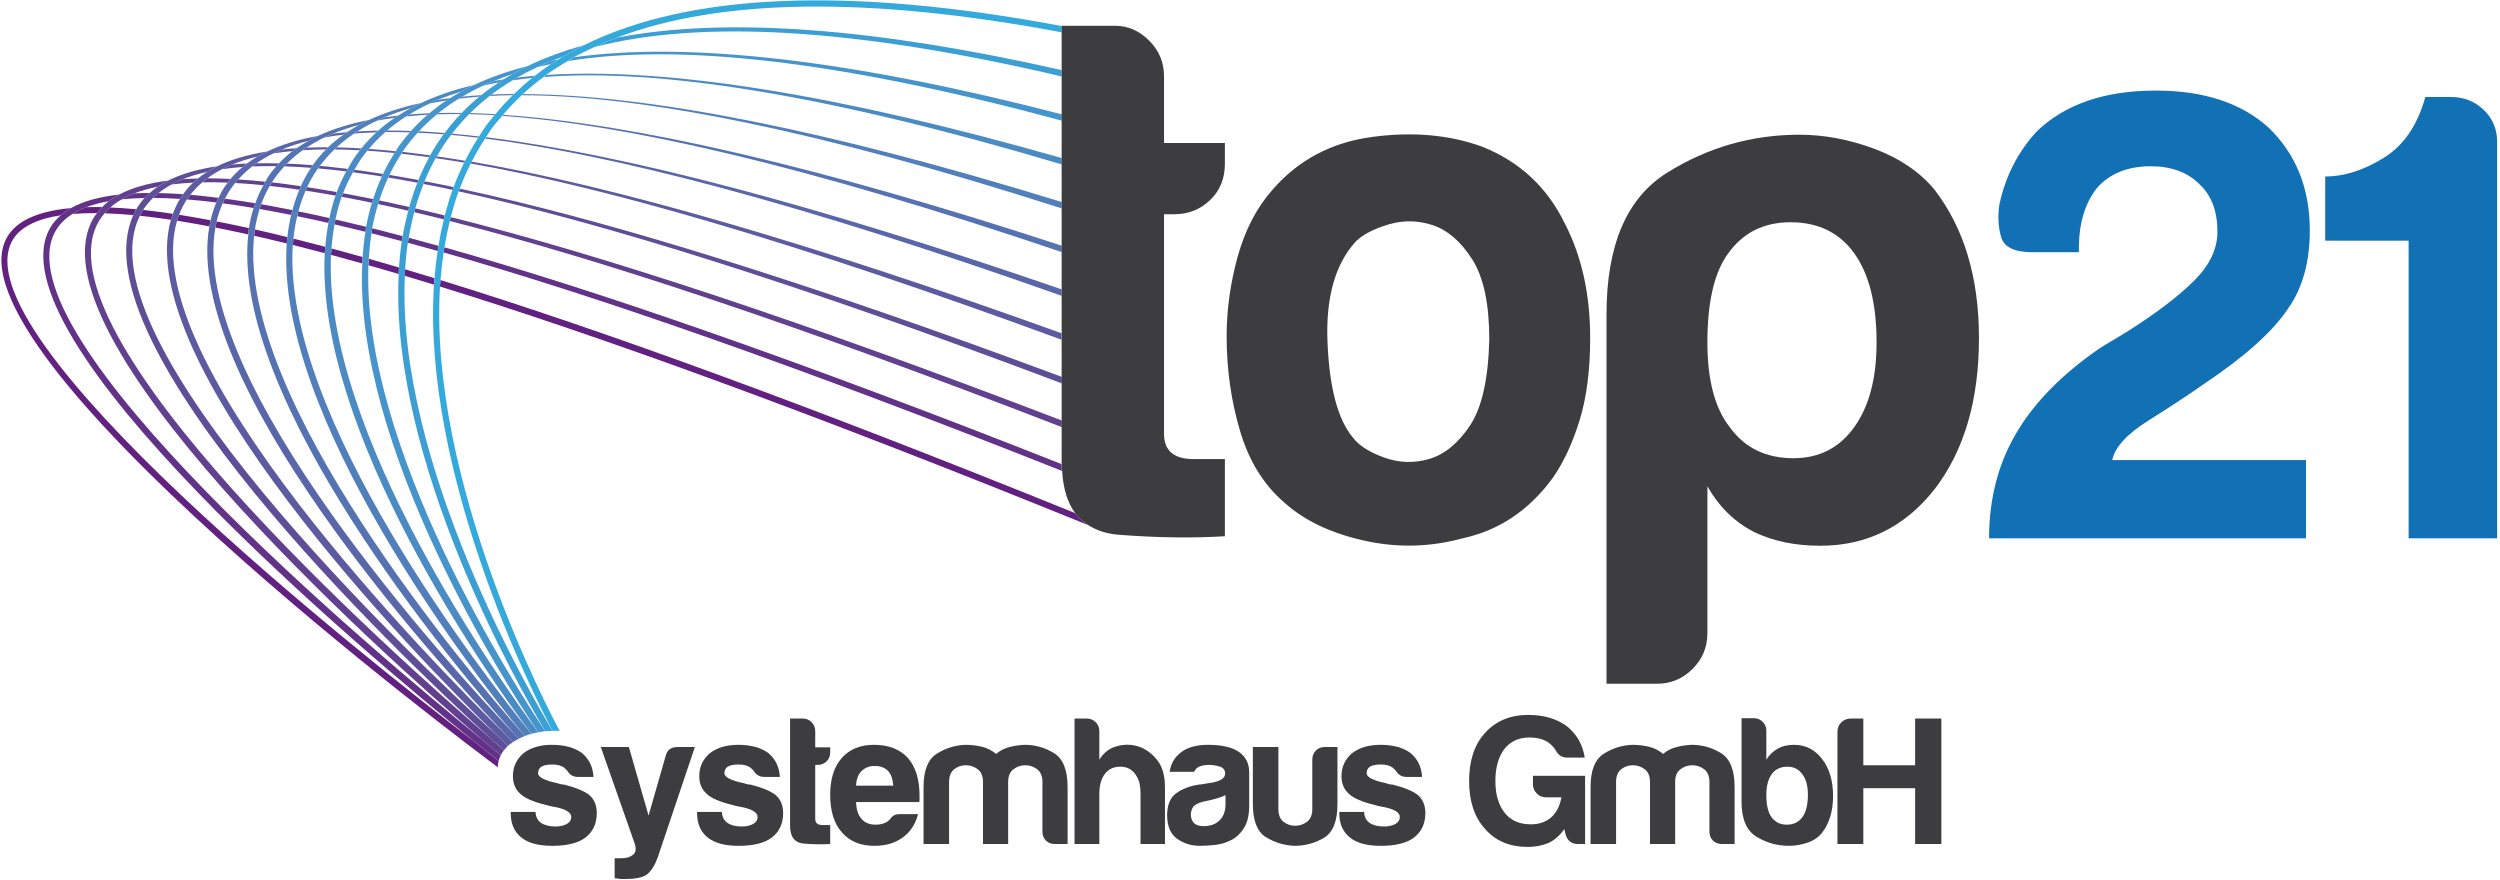 <?xml version="1.0" encoding="UTF-8" standalone="no"?>
<!DOCTYPE svg PUBLIC "-//W3C//DTD SVG 1.1//EN" "http://www.w3.org/Graphics/SVG/1.1/DTD/svg11.dtd">
<svg xmlns="http://www.w3.org/2000/svg" xmlns:xlink="http://www.w3.org/1999/xlink" xmlns:serif="http://www.serif.com/" width="426" height="150" viewBox="0 0 854 301" version="1.1" xml:space="preserve" style="fill-rule:evenodd;clip-rule:evenodd;stroke-linejoin:round;stroke-miterlimit:2;">
    <g id="Ebene-1" serif:id="Ebene 1" transform="matrix(4.167,0,0,4.167,-823.26,-1604.64)">
        <g transform="matrix(1,0,0,1,308.715,421.021)">
            <path d="M0,-16.117C-1.705,-14.248 -2.479,-11.469 -2.314,-7.776C-2.152,-4.081 -1.463,-1.506 -0.244,-0.045C0.242,0.608 1.096,1.154 2.313,1.6C3.531,2.047 4.768,2.087 6.027,1.723C7.285,1.356 8.4,0.444 9.375,-1.017C10.35,-2.48 10.877,-4.834 10.959,-8.08C10.959,-11.002 10.49,-13.195 9.559,-14.656C8.625,-16.117 7.549,-17.049 6.332,-17.457C5.113,-17.861 3.896,-17.883 2.678,-17.517C1.461,-17.152 0.566,-16.683 0,-16.117M-5.846,5.314C-7.551,3.851 -8.768,1.886 -9.498,-0.592C-10.229,-3.066 -10.594,-5.644 -10.594,-8.324C-10.594,-10.515 -10.291,-12.708 -9.682,-14.9C-9.072,-17.092 -8.119,-18.918 -6.82,-20.379C-4.709,-22.814 -1.99,-24.254 1.34,-24.701C4.666,-25.146 7.67,-24.884 10.35,-23.91C13.434,-22.693 15.707,-20.58 17.168,-17.579C18.547,-14.9 19.238,-11.773 19.238,-8.202C19.238,-5.603 18.953,-3.371 18.387,-1.506C17.816,0.363 17.086,1.947 16.193,3.244C14.246,5.921 11.77,7.587 8.768,8.236C6.088,8.966 3.389,9.029 0.67,8.419C-2.051,7.81 -4.223,6.775 -5.846,5.314" style="fill:rgb(61,60,63);fill-rule:nonzero;"/>
        </g>
        <g transform="matrix(1,0,0,1,351.454,424.144)">
            <path d="M0,-10.961C0,-14.125 -0.607,-16.561 -1.826,-18.267C-3.043,-19.971 -4.789,-20.824 -7.062,-20.824C-9.253,-20.824 -10.96,-19.971 -12.177,-18.267C-13.313,-16.724 -13.882,-14.288 -13.882,-10.961C-13.882,-7.875 -13.272,-5.561 -12.054,-4.02C-10.837,-2.315 -9.093,-1.462 -6.819,-1.462C-4.707,-1.462 -3.043,-2.315 -1.826,-4.02C-0.607,-5.725 0,-8.038 0,-10.961M-13.882,12.905C-13.882,14.042 -14.288,15.015 -15.099,15.829C-15.911,16.638 -16.886,17.046 -18.021,17.046L-22.161,17.046L-22.161,-13.274C-22.161,-18.955 -20.499,-22.832 -17.169,-24.902C-13.841,-26.973 -10.228,-28.007 -6.331,-28.007C-4.303,-28.007 -2.252,-27.621 -0.182,-26.852C1.889,-26.078 3.531,-24.963 4.75,-23.502C7.186,-20.336 8.402,-16.275 8.402,-11.325C8.402,-6.211 7.186,-2.071 4.75,1.095C2.314,4.181 -0.811,5.722 -4.625,5.722C-6.657,5.722 -8.442,5.356 -9.985,4.626C-11.61,3.815 -12.907,2.556 -13.882,0.851L-13.882,12.905Z" style="fill:rgb(61,60,63);fill-rule:nonzero;"/>
        </g>
        <g transform="matrix(1,0,0,1,360.686,392.515)">
            <path d="M0,36.741C0,33.372 0.807,30.39 2.422,27.793C3.895,25.408 6.105,23.197 9.053,21.161C9.264,21.021 9.58,20.828 10.002,20.582C10.422,20.336 10.912,20.039 11.475,19.687C13.791,18.213 15.58,16.845 16.844,15.582C18.107,14.318 18.738,12.986 18.738,11.581C18.738,9.896 18.248,8.597 17.266,7.685C16.281,6.703 14.949,6.211 13.266,6.211C11.369,6.211 9.896,6.808 8.844,8.002C7.859,9.264 7.369,10.914 7.369,12.949L7.369,13.265L3.58,13.265C2.105,13.265 1.246,12.861 1,12.054C0.754,11.248 0.701,10.353 0.842,9.37C1.332,7.053 2.352,5.053 3.895,3.369C6.211,1.123 9.475,0 13.686,0C17.617,0 20.703,1.017 22.951,3.053C25.195,5.228 26.318,8.037 26.318,11.475C26.318,14.072 25.723,16.213 24.529,17.897C23.266,19.793 20.949,21.863 17.582,24.109C16.387,24.951 14.896,25.935 13.107,27.056C11.316,28.179 10.316,29.267 10.107,30.32L26.004,30.32L26.004,36.741L0,36.741Z" style="fill:rgb(17,113,180);fill-rule:nonzero;"/>
        </g>
        <g transform="matrix(1,0,0,1,395.112,393.042)">
            <path d="M0,36.214L0,11.791L-6.844,11.791L-6.844,6.526C-5.301,6.526 -3.703,6.018 -2.053,5C-0.404,3.984 0.736,2.316 1.369,0L3.475,0C4.527,0 5.422,0.352 6.158,1.053C6.895,1.754 7.264,2.631 7.264,3.684L7.264,36.214L0,36.214Z" style="fill:rgb(17,113,180);fill-rule:nonzero;"/>
        </g>
        <g transform="matrix(0.017,-1,-1,-0.017,216.555,402.411)">
            <path d="M-1.368,-1.36C-1.181,-0.44 -1.015,0.443 -0.862,1.301C-1.028,1.337 -1.199,1.364 -1.368,1.391C-1.523,0.53 -1.695,-0.37 -1.888,-1.316C-1.715,-1.332 -1.537,-1.337 -1.368,-1.36" style="fill:rgb(98,33,129);fill-rule:nonzero;"/>
        </g>
        <g transform="matrix(0.074,-0.997,-0.997,-0.074,229.137,405.701)">
            <path d="M-1.249,-1.164C-1.063,-0.305 -0.888,0.534 -0.719,1.359C-0.895,1.356 -1.072,1.353 -1.249,1.346C-1.419,0.527 -1.598,-0.318 -1.784,-1.181C-1.606,-1.177 -1.426,-1.165 -1.249,-1.164" style="fill:rgb(98,33,129);fill-rule:nonzero;"/>
        </g>
        <g transform="matrix(-0.013,-1,-1,0.013,213.329,401.809)">
            <path d="M-1.369,-1.4C-1.186,-0.505 -1.025,0.356 -0.884,1.182C-1.042,1.246 -1.204,1.299 -1.369,1.35C-1.512,0.516 -1.677,-0.362 -1.867,-1.291C-1.699,-1.325 -1.533,-1.36 -1.369,-1.4" style="fill:rgb(98,33,129);fill-rule:nonzero;"/>
        </g>
        <g transform="matrix(0.068,-0.998,-0.998,-0.068,226.097,404.799)">
            <path d="M-1.294,-1.215C-1.109,-0.33 -0.934,0.534 -0.768,1.381C-0.944,1.381 -1.117,1.39 -1.294,1.386C-1.46,0.543 -1.638,-0.328 -1.826,-1.22C-1.648,-1.217 -1.47,-1.215 -1.294,-1.215" style="fill:rgb(98,33,129);fill-rule:nonzero;"/>
        </g>
        <g transform="matrix(0.041,-0.999,-0.999,-0.041,219.792,403.126)">
            <path d="M-1.361,-1.312C-1.174,-0.389 -1.001,0.508 -0.843,1.376C-1.014,1.394 -1.187,1.406 -1.361,1.418C-1.52,0.554 -1.694,-0.346 -1.884,-1.281C-1.708,-1.287 -1.536,-1.301 -1.361,-1.312" style="fill:rgb(98,33,129);fill-rule:nonzero;"/>
        </g>
        <g transform="matrix(-0.125,-0.992,-0.992,0.125,207.024,401.151)">
            <path d="M-1.301,-1.478C-1.136,-0.744 -0.999,-0.045 -0.888,0.619C-1.017,0.811 -1.155,0.986 -1.301,1.148C-1.414,0.432 -1.56,-0.34 -1.745,-1.171C-1.592,-1.266 -1.445,-1.37 -1.301,-1.478" style="fill:rgb(98,33,129);fill-rule:nonzero;"/>
        </g>
        <g transform="matrix(0.057,-0.998,-0.998,-0.057,222.974,403.935)">
            <path d="M-1.331,-1.262C-1.145,-0.355 -0.972,0.526 -0.81,1.387C-0.984,1.393 -1.155,1.408 -1.331,1.409C-1.494,0.555 -1.669,-0.331 -1.857,-1.246C-1.68,-1.245 -1.507,-1.258 -1.331,-1.262" style="fill:rgb(98,33,129);fill-rule:nonzero;"/>
        </g>
        <g transform="matrix(1,0,0,1,211.653,402.797)">
            <path d="M0,-0.169C-0.85,-0.296 -1.668,-0.406 -2.442,-0.489C-2.448,-0.479 -2.455,-0.47 -2.461,-0.46C-2.553,-0.314 -2.633,-0.162 -2.71,-0.008C-1.915,0.076 -1.068,0.184 -0.163,0.32C-0.116,0.153 -0.058,-0.008 0,-0.169" style="fill:rgb(98,33,129);fill-rule:nonzero;"/>
        </g>
        <g transform="matrix(-0.079,0.997,0.997,0.079,232.093,406.606)">
            <path d="M1.219,-1.314C1.389,-0.518 1.565,0.292 1.751,1.125C1.573,1.121 1.397,1.127 1.219,1.127C1.032,0.29 0.856,-0.527 0.684,-1.336C0.861,-1.333 1.041,-1.32 1.219,-1.314" style="fill:rgb(98,33,129);fill-rule:nonzero;"/>
        </g>
        <g transform="matrix(0.484,-0.875,-0.875,-0.484,205.206,401.759)">
            <path d="M-0.604,-0.587C-0.392,-0.615 -0.18,-0.654 0.031,-0.714C-0.18,-0.311 -0.392,0.061 -0.604,0.422C-0.956,0.719 -1.301,0.959 -1.64,1.146C-1.301,0.638 -0.956,0.061 -0.604,-0.587" style="fill:rgb(98,33,129);fill-rule:nonzero;"/>
        </g>
        <g transform="matrix(1,0,0,1,238.383,402.695)">
            <path d="M0,44.829C-0.416,44.507 -1.094,43.97 -1.989,43.247C-11.125,36.253 -44.35,10.042 -39.903,2.128C-39.352,1.147 -38.137,0.388 -35.929,0.057C-35.684,-0.159 -35.41,-0.358 -35.099,-0.535C-37.822,-0.286 -39.583,0.512 -40.35,1.877C-45.665,11.34 -2.289,43.698 -0.044,45.364C-0.047,45.319 -0.065,45.278 -0.065,45.233C-0.065,45.095 -0.03,44.964 0,44.829" style="fill:rgb(98,33,129);fill-rule:nonzero;"/>
        </g>
        <g transform="matrix(0.034,-0.999,-0.999,-0.034,220.204,400.941)">
            <path d="M-1.342,-1.3C-1.196,-0.414 -1.062,0.449 -0.947,1.277C-1.076,1.319 -1.21,1.352 -1.342,1.389C-1.458,0.558 -1.588,-0.306 -1.739,-1.211C-1.605,-1.238 -1.474,-1.269 -1.342,-1.3" style="fill:rgb(98,50,136);fill-rule:nonzero;"/>
        </g>
        <g transform="matrix(-0.101,0.995,0.995,0.101,232.445,403.898)">
            <path d="M1.253,-1.393C1.385,-0.583 1.527,0.254 1.676,1.107C1.535,1.114 1.395,1.123 1.253,1.132C1.107,0.287 0.967,-0.547 0.835,-1.359C0.976,-1.368 1.113,-1.386 1.253,-1.393" style="fill:rgb(98,50,136);fill-rule:nonzero;"/>
        </g>
        <g transform="matrix(0.077,-0.997,-0.997,-0.077,226.409,402.314)">
            <path d="M-1.291,-1.203C-1.146,-0.329 -1.009,0.524 -0.885,1.355C-1.018,1.371 -1.155,1.38 -1.291,1.395C-1.417,0.567 -1.555,-0.293 -1.704,-1.178C-1.567,-1.189 -1.427,-1.189 -1.291,-1.203" style="fill:rgb(98,50,136);fill-rule:nonzero;"/>
        </g>
        <g transform="matrix(-0.05,-0.999,-0.999,0.05,213.971,400.094)">
            <path d="M-1.294,-1.36C-1.152,-0.564 -1.028,0.203 -0.929,0.934C-1.049,1.038 -1.17,1.139 -1.294,1.231C-1.392,0.48 -1.514,-0.317 -1.664,-1.162C-1.538,-1.223 -1.417,-1.293 -1.294,-1.36" style="fill:rgb(98,50,136);fill-rule:nonzero;"/>
        </g>
        <g transform="matrix(1,0,0,1,212.232,400.926)">
            <path d="M0,0.48C0.033,0.425 0.061,0.368 0.095,0.314C0.144,0.237 0.207,0.168 0.26,0.093C-0.449,0.042 -1.119,0.013 -1.762,0C-1.922,0.128 -2.073,0.26 -2.214,0.397C-1.528,0.4 -0.79,0.427 0,0.48" style="fill:rgb(98,50,136);fill-rule:nonzero;"/>
        </g>
        <g transform="matrix(-0,-1,-1,0,217.076,400.433)">
            <path d="M-1.333,-1.34C-1.186,-0.475 -1.063,0.351 -0.955,1.152C-1.079,1.216 -1.205,1.275 -1.333,1.332C-1.44,0.531 -1.568,-0.312 -1.717,-1.198C-1.585,-1.239 -1.461,-1.295 -1.333,-1.34" style="fill:rgb(98,50,136);fill-rule:nonzero;"/>
        </g>
        <g transform="matrix(1,0,0,1,201.607,444.834)">
            <path d="M0,-41.095C-5.215,-32.198 25.705,-6.209 34.787,1.108C35.682,1.83 36.361,2.367 36.776,2.69C36.813,2.531 36.871,2.379 36.946,2.229C36.563,1.912 36.036,1.469 35.385,0.914C26.817,-6.027 -4.563,-32.308 0.443,-40.84C0.744,-41.349 1.188,-41.806 1.803,-42.194C2.13,-42.4 2.507,-42.586 2.938,-42.75C3.466,-42.95 4.076,-43.116 4.777,-43.241C5.035,-43.439 5.325,-43.618 5.637,-43.785C3.99,-43.604 2.666,-43.237 1.678,-42.674C1.366,-42.497 1.093,-42.298 0.847,-42.083C0.508,-41.786 0.214,-41.464 0,-41.095" style="fill:rgb(98,50,136);fill-rule:nonzero;"/>
        </g>
        <g transform="matrix(0.091,-0.996,-0.996,-0.091,229.465,403.08)">
            <path d="M-1.28,-1.168C-1.134,-0.299 -0.995,0.552 -0.866,1.382C-1.003,1.394 -1.143,1.393 -1.28,1.403C-1.409,0.585 -1.548,-0.262 -1.696,-1.129C-1.555,-1.137 -1.42,-1.158 -1.28,-1.168" style="fill:rgb(98,50,136);fill-rule:nonzero;"/>
        </g>
        <g transform="matrix(-0.223,-0.975,-0.975,0.223,208.092,400.122)">
            <path d="M-1.145,-1.437C-1.048,-1.009 -0.968,-0.601 -0.896,-0.202C-0.957,0.2 -1.041,0.571 -1.145,0.913C-1.213,0.342 -1.313,-0.272 -1.451,-0.931C-1.339,-1.089 -1.242,-1.263 -1.145,-1.437" style="fill:rgb(98,50,136);fill-rule:nonzero;"/>
        </g>
        <g transform="matrix(0.059,-0.998,-0.998,-0.059,223.323,401.591)">
            <path d="M-1.316,-1.249C-1.17,-0.367 -1.037,0.489 -0.918,1.321C-1.05,1.348 -1.182,1.373 -1.316,1.396C-1.436,0.565 -1.572,-0.3 -1.721,-1.197C-1.586,-1.214 -1.449,-1.228 -1.316,-1.249" style="fill:rgb(98,50,136);fill-rule:nonzero;"/>
        </g>
        <g transform="matrix(0.075,-0.997,-0.997,-0.075,226.984,400.051)">
            <path d="M-1.288,-1.2C-1.178,-0.344 -1.08,0.489 -0.992,1.297C-1.091,1.327 -1.188,1.362 -1.288,1.389C-1.375,0.583 -1.476,-0.254 -1.589,-1.121C-1.488,-1.144 -1.389,-1.176 -1.288,-1.2" style="fill:rgb(96,64,143);fill-rule:nonzero;"/>
        </g>
        <g transform="matrix(-0.22,-0.975,-0.975,0.22,212.148,398.979)">
            <path d="M-1.077,-1.348C-0.994,-0.93 -0.919,-0.522 -0.859,-0.129C-0.916,0.221 -0.99,0.55 -1.077,0.861C-1.13,0.309 -1.211,-0.277 -1.321,-0.902C-1.236,-1.047 -1.154,-1.195 -1.077,-1.348" style="fill:rgb(96,64,143);fill-rule:nonzero;"/>
        </g>
        <g transform="matrix(-0.108,0.994,0.994,0.108,232.984,401.403)">
            <path d="M1.248,-1.397C1.347,-0.594 1.453,0.229 1.571,1.08C1.464,1.095 1.355,1.104 1.248,1.119C1.134,0.282 1.027,-0.545 0.93,-1.347C1.035,-1.364 1.142,-1.381 1.248,-1.397" style="fill:rgb(96,64,143);fill-rule:nonzero;"/>
        </g>
        <g transform="matrix(0.207,-0.978,-0.978,-0.207,215.59,399.018)">
            <path d="M-0.911,-0.77C-0.797,-0.823 -0.682,-0.871 -0.57,-0.93C-0.675,-0.278 -0.787,0.352 -0.911,0.944C-1.046,1.063 -1.182,1.173 -1.319,1.278C-1.172,0.642 -1.035,-0.039 -0.911,-0.77" style="fill:rgb(96,64,143);fill-rule:nonzero;"/>
        </g>
        <g transform="matrix(1,0,0,1,205.846,444.888)">
            <path d="M0,-42.811C-0.154,-42.655 -0.292,-42.488 -0.418,-42.316C-0.501,-42.205 -0.594,-42.1 -0.666,-41.982C-6.414,-32.464 22.661,-6.38 31.146,0.86C31.796,1.415 32.324,1.858 32.707,2.175C32.779,2.034 32.864,1.896 32.969,1.765C32.647,1.481 32.247,1.124 31.769,0.69C23.807,-6.159 -5.8,-32.561 -0.225,-41.723C-0.102,-41.924 0.042,-42.117 0.202,-42.303C0.344,-42.468 0.501,-42.627 0.674,-42.78C0.946,-43.019 1.257,-43.242 1.612,-43.446C1.921,-43.624 2.264,-43.789 2.643,-43.937C3.202,-44.156 3.839,-44.34 4.562,-44.484C4.826,-44.664 5.11,-44.832 5.416,-44.986C3.778,-44.78 2.44,-44.396 1.397,-43.839C1.085,-43.672 0.796,-43.493 0.538,-43.295C0.34,-43.144 0.166,-42.98 0,-42.811" style="fill:rgb(96,64,143);fill-rule:nonzero;"/>
        </g>
        <g transform="matrix(0.095,-0.995,-0.995,-0.095,230.008,400.691)">
            <path d="M-1.274,-1.165C-1.164,-0.313 -1.06,0.52 -0.969,1.331C-1.071,1.352 -1.172,1.381 -1.274,1.402C-1.367,0.591 -1.47,-0.245 -1.586,-1.111C-1.482,-1.128 -1.378,-1.147 -1.274,-1.165" style="fill:rgb(96,64,143);fill-rule:nonzero;"/>
        </g>
        <g transform="matrix(0.009,-1,-1,-0.009,220.898,399.078)">
            <path d="M-1.271,-1.263C-1.158,-0.445 -1.061,0.346 -0.981,1.109C-1.077,1.168 -1.173,1.226 -1.271,1.282C-1.349,0.511 -1.446,-0.301 -1.563,-1.149C-1.467,-1.189 -1.366,-1.221 -1.271,-1.263" style="fill:rgb(96,64,143);fill-rule:nonzero;"/>
        </g>
        <g transform="matrix(0.047,-0.999,-0.999,-0.047,223.94,399.519)">
            <path d="M-1.272,-1.218C-1.162,-0.376 -1.065,0.443 -0.982,1.234C-1.076,1.273 -1.177,1.297 -1.272,1.334C-1.355,0.546 -1.454,-0.279 -1.566,-1.135C-1.469,-1.164 -1.369,-1.186 -1.272,-1.218" style="fill:rgb(96,64,143);fill-rule:nonzero;"/>
        </g>
        <g transform="matrix(-0.041,-0.999,-0.999,0.041,217.901,398.81)">
            <path d="M-1.239,-1.289C-1.127,-0.521 -1.035,0.216 -0.961,0.926C-1.054,1.014 -1.144,1.106 -1.239,1.19C-1.31,0.463 -1.404,-0.307 -1.52,-1.117C-1.426,-1.174 -1.331,-1.229 -1.239,-1.289" style="fill:rgb(96,64,143);fill-rule:nonzero;"/>
        </g>
        <g transform="matrix(1,0,0,1,209.748,444.466)">
            <path d="M0,-43.548C-0.148,-43.415 -0.295,-43.281 -0.425,-43.137C-0.637,-42.902 -0.83,-42.656 -0.994,-42.393C-1.031,-42.333 -1.06,-42.269 -1.095,-42.208C-1.184,-42.052 -1.269,-41.893 -1.343,-41.73C-6.157,-31.155 20.175,-5.864 27.868,1.113C28.345,1.546 28.746,1.904 29.067,2.187C29.168,2.06 29.272,1.935 29.4,1.82C29.156,1.589 28.867,1.312 28.54,0.997C21.368,-5.575 -5.885,-31.518 -0.805,-41.676C-0.728,-41.83 -0.648,-41.982 -0.556,-42.129C-0.55,-42.138 -0.543,-42.148 -0.537,-42.157C-0.313,-42.506 -0.045,-42.835 0.271,-43.143C0.412,-43.279 0.563,-43.412 0.723,-43.54C1.041,-43.794 1.397,-44.03 1.798,-44.246C2.082,-44.4 2.386,-44.544 2.715,-44.677C3.307,-44.915 3.973,-45.117 4.72,-45.281C4.975,-45.441 5.242,-45.594 5.528,-45.735C3.928,-45.502 2.592,-45.111 1.514,-44.564C1.208,-44.409 0.924,-44.242 0.661,-44.062C0.424,-43.9 0.203,-43.73 0,-43.548" style="fill:rgb(94,77,151);fill-rule:nonzero;"/>
        </g>
        <g transform="matrix(1,0,0,1,223.047,398.62)">
            <path d="M0,0.122C0.024,0.086 0.054,0.054 0.079,0.018C-0.656,-0.043 -1.357,-0.083 -2.039,-0.111C-2.111,-0.038 -2.174,0.039 -2.244,0.114C-1.552,0.135 -0.828,0.174 -0.064,0.233C-0.041,0.197 -0.024,0.158 0,0.122" style="fill:rgb(94,77,151);fill-rule:nonzero;"/>
        </g>
        <g transform="matrix(0.142,-0.99,-0.99,-0.142,219.496,397.75)">
            <path d="M-0.866,-0.775C-0.779,-0.831 -0.696,-0.897 -0.611,-0.957C-0.685,-0.321 -0.769,0.289 -0.866,0.871C-0.966,0.978 -1.067,1.08 -1.169,1.179C-1.055,0.567 -0.954,-0.085 -0.866,-0.775" style="fill:rgb(94,77,151);fill-rule:nonzero;"/>
        </g>
        <g transform="matrix(0.083,-0.997,-0.997,-0.083,230.763,398.534)">
            <path d="M-1.232,-1.141C-1.148,-0.32 -1.075,0.481 -1.014,1.26C-1.086,1.288 -1.16,1.313 -1.232,1.34C-1.295,0.562 -1.37,-0.244 -1.458,-1.077C-1.383,-1.1 -1.306,-1.119 -1.232,-1.141" style="fill:rgb(94,77,151);fill-rule:nonzero;"/>
        </g>
        <g transform="matrix(0.017,-1,-1,-0.017,224.825,397.704)">
            <path d="M-1.219,-1.194C-1.135,-0.408 -1.064,0.354 -1.01,1.088C-1.08,1.139 -1.149,1.192 -1.219,1.241C-1.271,0.501 -1.338,-0.268 -1.424,-1.075C-1.354,-1.112 -1.288,-1.156 -1.219,-1.194" style="fill:rgb(94,77,151);fill-rule:nonzero;"/>
        </g>
        <g transform="matrix(0.056,-0.998,-0.998,-0.056,227.8,398.063)">
            <path d="M-1.231,-1.168C-1.148,-0.357 -1.079,0.429 -1.021,1.192C-1.092,1.228 -1.16,1.268 -1.231,1.303C-1.288,0.538 -1.36,-0.256 -1.444,-1.082C-1.372,-1.11 -1.302,-1.139 -1.231,-1.168" style="fill:rgb(94,77,151);fill-rule:nonzero;"/>
        </g>
        <g transform="matrix(-0.221,-0.975,-0.975,0.221,216.256,397.789)">
            <path d="M-1.021,-1.278C-0.948,-0.869 -0.885,-0.471 -0.833,-0.084C-0.885,0.229 -0.948,0.529 -1.021,0.816C-1.063,0.283 -1.126,-0.278 -1.217,-0.871C-1.15,-1.004 -1.083,-1.139 -1.021,-1.278" style="fill:rgb(94,77,151);fill-rule:nonzero;"/>
        </g>
        <g transform="matrix(-0.104,0.995,0.995,0.104,233.717,399.096)">
            <path d="M1.23,-1.373C1.297,-0.592 1.377,0.214 1.464,1.046C1.386,1.065 1.308,1.087 1.23,1.106C1.144,0.279 1.069,-0.526 1.002,-1.314C1.077,-1.337 1.154,-1.352 1.23,-1.373" style="fill:rgb(94,77,151);fill-rule:nonzero;"/>
        </g>
        <g transform="matrix(0.018,-1,-1,-0.018,228.815,396.307)">
            <path d="M-1.163,-1.144C-1.099,-0.384 -1.05,0.348 -1.014,1.06C-1.063,1.101 -1.112,1.145 -1.163,1.185C-1.196,0.471 -1.249,-0.28 -1.314,-1.054C-1.264,-1.085 -1.213,-1.113 -1.163,-1.144" style="fill:rgb(92,90,160);fill-rule:nonzero;"/>
        </g>
        <g transform="matrix(-0.219,-0.976,-0.976,0.219,220.43,396.573)">
            <path d="M-0.956,-1.194C-0.892,-0.784 -0.84,-0.386 -0.797,0.004C-0.842,0.266 -0.897,0.518 -0.956,0.765C-0.987,0.264 -1.042,-0.268 -1.112,-0.816C-1.055,-0.938 -1.008,-1.068 -0.956,-1.194" style="fill:rgb(92,90,160);fill-rule:nonzero;"/>
        </g>
        <g transform="matrix(1,0,0,1,213.7,444.065)">
            <path d="M0,-44.332C-0.133,-44.224 -0.259,-44.111 -0.381,-43.996C-0.693,-43.702 -0.969,-43.385 -1.208,-43.046C-1.261,-42.971 -1.324,-42.902 -1.373,-42.825C-1.407,-42.771 -1.435,-42.714 -1.468,-42.659C-1.701,-42.271 -1.894,-41.863 -2.047,-41.437C-2.105,-41.276 -2.163,-41.115 -2.21,-40.948C-5.548,-29.231 17.816,-5.153 24.587,1.398C24.914,1.712 25.203,1.99 25.448,2.22C25.571,2.111 25.713,2.009 25.859,1.91C25.685,1.734 25.49,1.533 25.273,1.308C19.044,-4.793 -5.122,-29.42 -1.704,-40.869C-1.654,-41.034 -1.603,-41.197 -1.542,-41.356C-1.382,-41.777 -1.182,-42.178 -0.938,-42.557C-0.925,-42.577 -0.908,-42.596 -0.894,-42.617C-0.808,-42.746 -0.712,-42.872 -0.616,-42.997C-0.335,-43.36 -0.007,-43.701 0.366,-44.02C0.498,-44.133 0.634,-44.243 0.778,-44.35C1.141,-44.619 1.54,-44.871 1.986,-45.1C2.25,-45.235 2.528,-45.362 2.822,-45.482C3.442,-45.735 4.13,-45.955 4.896,-46.135C5.147,-46.282 5.416,-46.42 5.692,-46.552C4.083,-46.292 2.705,-45.89 1.576,-45.334C1.29,-45.193 1.022,-45.04 0.767,-44.88C0.493,-44.709 0.238,-44.525 0,-44.332" style="fill:rgb(92,90,160);fill-rule:nonzero;"/>
        </g>
        <g transform="matrix(-0.089,0.996,0.996,0.089,234.645,396.98)">
            <path d="M1.204,-1.325C1.246,-0.565 1.299,0.221 1.364,1.033C1.31,1.053 1.258,1.079 1.204,1.1C1.142,0.298 1.09,-0.483 1.05,-1.245C1.101,-1.27 1.151,-1.301 1.204,-1.325" style="fill:rgb(92,90,160);fill-rule:nonzero;"/>
        </g>
        <g transform="matrix(0.091,-0.996,-0.996,-0.091,223.478,396.425)">
            <path d="M-0.847,-0.817C-0.784,-0.869 -0.718,-0.918 -0.656,-0.971C-0.708,-0.363 -0.773,0.22 -0.847,0.784C-0.928,0.884 -1.007,0.986 -1.089,1.082C-0.995,0.481 -0.913,-0.15 -0.847,-0.817" style="fill:rgb(92,90,160);fill-rule:nonzero;"/>
        </g>
        <g transform="matrix(-0.04,-0.999,-0.999,0.04,225.929,396.195)">
            <path d="M-1.112,-1.14C-1.042,-0.444 -0.987,0.232 -0.948,0.883C-1.002,0.946 -1.056,1.007 -1.112,1.069C-1.145,0.403 -1.192,-0.29 -1.261,-1.016C-1.212,-1.058 -1.16,-1.098 -1.112,-1.14" style="fill:rgb(92,90,160);fill-rule:nonzero;"/>
        </g>
        <g transform="matrix(0.056,-0.998,-0.998,-0.056,231.714,396.597)">
            <path d="M-1.175,-1.112C-1.111,-0.336 -1.058,0.423 -1.017,1.157C-1.069,1.188 -1.123,1.212 -1.175,1.242C-1.215,0.508 -1.267,-0.254 -1.333,-1.045C-1.282,-1.069 -1.226,-1.087 -1.175,-1.112" style="fill:rgb(92,90,160);fill-rule:nonzero;"/>
        </g>
        <g transform="matrix(-0.056,0.998,0.998,0.056,235.756,395.076)">
            <path d="M1.147,-1.214C1.17,-0.492 1.204,0.25 1.253,1.023C1.218,1.043 1.183,1.064 1.147,1.084C1.1,0.322 1.065,-0.42 1.04,-1.142C1.076,-1.166 1.111,-1.19 1.147,-1.214" style="fill:rgb(89,102,169);fill-rule:nonzero;"/>
        </g>
        <g transform="matrix(0.012,-1,-1,-0.012,232.878,394.876)">
            <path d="M-1.109,-1.09C-1.059,-0.365 -1.02,0.342 -0.994,1.025C-1.032,1.058 -1.072,1.089 -1.109,1.123C-1.131,0.438 -1.167,-0.272 -1.217,-1.009C-1.181,-1.034 -1.146,-1.063 -1.109,-1.09" style="fill:rgb(89,102,169);fill-rule:nonzero;"/>
        </g>
        <g transform="matrix(-0.121,-0.993,-0.993,0.121,227.273,394.956)">
            <path d="M-0.989,-1.117C-0.929,-0.526 -0.881,0.046 -0.848,0.602C-0.894,0.696 -0.943,0.785 -0.989,0.876C-1.011,0.294 -1.053,-0.317 -1.11,-0.95C-1.069,-1.005 -1.029,-1.06 -0.989,-1.117" style="fill:rgb(89,102,169);fill-rule:nonzero;"/>
        </g>
        <g transform="matrix(0.079,-0.997,-0.997,-0.079,230.286,394.919)">
            <path d="M-0.956,-0.886C-0.915,-0.916 -0.876,-0.947 -0.836,-0.977C-0.865,-0.301 -0.905,0.349 -0.956,0.982C-1.003,1.029 -1.048,1.079 -1.095,1.124C-1.036,0.482 -0.989,-0.187 -0.956,-0.886" style="fill:rgb(89,102,169);fill-rule:nonzero;"/>
        </g>
        <g transform="matrix(-0.227,-0.974,-0.974,0.227,224.575,395.289)">
            <path d="M-0.935,-1.177C-0.88,-0.793 -0.826,-0.409 -0.788,-0.04C-0.833,0.225 -0.878,0.491 -0.935,0.742C-0.959,0.23 -1.003,-0.305 -1.067,-0.862C-1.024,-0.968 -0.976,-1.069 -0.935,-1.177" style="fill:rgb(89,102,169);fill-rule:nonzero;"/>
        </g>
        <g transform="matrix(1,0,0,1,217.728,443.713)">
            <path d="M0,-45.21C-0.122,-45.119 -0.239,-45.024 -0.354,-44.929C-0.721,-44.624 -1.055,-44.297 -1.347,-43.945C-1.427,-43.848 -1.499,-43.745 -1.573,-43.644C-1.657,-43.531 -1.751,-43.424 -1.828,-43.306C-2.019,-43.013 -2.183,-42.707 -2.333,-42.395C-2.395,-42.269 -2.458,-42.145 -2.513,-42.016C-2.71,-41.548 -2.864,-41.059 -2.981,-40.554C-3.019,-40.39 -3.052,-40.223 -3.083,-40.055C-5.327,-27.402 15.367,-4.432 21.246,1.66C21.462,1.885 21.657,2.086 21.832,2.262C21.975,2.166 22.132,2.08 22.295,1.996C22.194,1.885 22.081,1.758 21.964,1.627C16.676,-3.932 -4.817,-27.447 -2.587,-39.958C-2.557,-40.127 -2.527,-40.297 -2.488,-40.462C-2.366,-40.979 -2.196,-41.474 -1.984,-41.947C-1.927,-42.075 -1.868,-42.202 -1.804,-42.326C-1.68,-42.567 -1.546,-42.805 -1.396,-43.033C-1.263,-43.233 -1.118,-43.426 -0.965,-43.616C-0.886,-43.714 -0.797,-43.809 -0.712,-43.904C-0.375,-44.284 0.005,-44.642 0.435,-44.974C0.547,-45.061 0.663,-45.147 0.782,-45.23C1.199,-45.523 1.662,-45.792 2.165,-46.04C2.392,-46.151 2.626,-46.26 2.873,-46.362C3.525,-46.633 4.246,-46.869 5.036,-47.067C5.288,-47.208 5.544,-47.344 5.815,-47.472C4.213,-47.186 2.833,-46.759 1.664,-46.2C1.388,-46.068 1.12,-45.93 0.868,-45.783C0.56,-45.604 0.271,-45.413 0,-45.21" style="fill:rgb(89,102,169);fill-rule:nonzero;"/>
        </g>
        <g transform="matrix(0,1,1,0,237.037,393.368)">
            <path d="M1.084,-1.078C1.099,-0.402 1.125,0.292 1.167,1.016C1.14,1.038 1.112,1.061 1.084,1.084C1.042,0.373 1.013,-0.317 0.995,-0.99C1.024,-1.019 1.054,-1.048 1.084,-1.078" style="fill:rgb(85,115,178);fill-rule:nonzero;"/>
        </g>
        <g transform="matrix(0.049,-0.999,-0.999,-0.049,234.421,393.486)">
            <path d="M-0.916,-0.88C-0.883,-0.908 -0.851,-0.941 -0.818,-0.97C-0.839,-0.319 -0.872,0.315 -0.916,0.929C-0.954,0.971 -0.994,1.01 -1.032,1.052C-0.981,0.432 -0.943,-0.212 -0.916,-0.88" style="fill:rgb(85,115,178);fill-rule:nonzero;"/>
        </g>
        <g transform="matrix(-0.234,-0.972,-0.972,0.234,228.863,393.979)">
            <path d="M-0.869,-1.104C-0.82,-0.719 -0.78,-0.344 -0.746,0.026C-0.783,0.25 -0.825,0.469 -0.869,0.685C-0.891,0.207 -0.925,-0.287 -0.977,-0.799C-0.94,-0.9 -0.906,-1.002 -0.869,-1.104" style="fill:rgb(85,115,178);fill-rule:nonzero;"/>
        </g>
        <g transform="matrix(-0.136,-0.991,-0.991,0.136,231.48,393.578)">
            <path d="M-0.956,-1.097C-0.901,-0.534 -0.86,0.015 -0.831,0.548C-0.873,0.644 -0.913,0.74 -0.956,0.834C-0.974,0.264 -1.006,-0.322 -1.057,-0.934C-1.022,-0.987 -0.99,-1.043 -0.956,-1.097" style="fill:rgb(85,115,178);fill-rule:nonzero;"/>
        </g>
        <g transform="matrix(1,0,0,1,221.804,443.391)">
            <path d="M0,-46.147C-0.112,-46.069 -0.228,-45.994 -0.335,-45.912C-0.745,-45.6 -1.11,-45.259 -1.448,-44.901C-1.52,-44.825 -1.597,-44.752 -1.665,-44.674C-1.905,-44.4 -2.13,-44.117 -2.33,-43.817C-2.42,-43.682 -2.482,-43.534 -2.565,-43.395C-2.621,-43.301 -2.672,-43.204 -2.725,-43.108C-2.986,-42.633 -3.208,-42.14 -3.388,-41.626C-3.433,-41.497 -3.489,-41.373 -3.53,-41.242C-3.694,-40.708 -3.826,-40.159 -3.912,-39.59C-3.938,-39.42 -3.946,-39.244 -3.965,-39.071C-5.456,-25.622 12.922,-3.586 17.888,1.949C18.004,2.08 18.118,2.207 18.219,2.318C18.38,2.236 18.544,2.156 18.722,2.087C18.667,2.023 18.612,1.957 18.553,1.884C14.097,-3.172 -4.9,-25.616 -3.484,-38.963C-3.465,-39.136 -3.446,-39.309 -3.42,-39.479C-3.334,-40.058 -3.205,-40.617 -3.034,-41.157C-2.993,-41.287 -2.955,-41.419 -2.909,-41.548C-2.718,-42.072 -2.479,-42.573 -2.199,-43.054C-2.143,-43.151 -2.083,-43.246 -2.023,-43.341C-1.981,-43.407 -1.944,-43.475 -1.901,-43.54C-1.636,-43.932 -1.331,-44.302 -1,-44.658C-0.931,-44.733 -0.868,-44.81 -0.795,-44.883C-0.409,-45.273 0.022,-45.639 0.498,-45.98C0.6,-46.053 0.709,-46.123 0.816,-46.193C1.261,-46.49 1.736,-46.771 2.259,-47.024C2.492,-47.137 2.74,-47.24 2.989,-47.344C3.645,-47.617 4.359,-47.858 5.133,-48.065C5.391,-48.206 5.665,-48.336 5.94,-48.465C4.347,-48.151 2.943,-47.715 1.739,-47.15C1.468,-47.022 1.211,-46.886 0.96,-46.746C0.623,-46.557 0.302,-46.358 0,-46.147" style="fill:rgb(85,115,178);fill-rule:nonzero;"/>
        </g>
        <g transform="matrix(-0.032,0.999,0.999,0.032,238.713,392.032)">
            <path d="M0.833,-0.885C0.874,-0.937 0.918,-0.987 0.961,-1.037C0.907,-0.425 0.862,0.203 0.833,0.859C0.798,0.891 0.763,0.925 0.729,0.958C0.754,0.328 0.787,-0.287 0.833,-0.885" style="fill:rgb(81,127,187);fill-rule:nonzero;"/>
        </g>
        <g transform="matrix(1,0,0,1,225.934,443.086)">
            <path d="M0,-47.153C-0.096,-47.089 -0.184,-47.019 -0.277,-46.953C-0.733,-46.63 -1.162,-46.29 -1.548,-45.921C-1.607,-45.863 -1.661,-45.801 -1.719,-45.743C-2.122,-45.338 -2.486,-44.907 -2.807,-44.448C-2.832,-44.413 -2.862,-44.381 -2.886,-44.344C-2.91,-44.309 -2.927,-44.269 -2.95,-44.234C-3.27,-43.751 -3.544,-43.247 -3.784,-42.726C-3.827,-42.631 -3.86,-42.53 -3.901,-42.435C-4.132,-41.894 -4.323,-41.335 -4.476,-40.759C-4.511,-40.628 -4.547,-40.498 -4.578,-40.365C-4.716,-39.775 -4.821,-39.169 -4.886,-38.547C-4.904,-38.373 -4.925,-38.201 -4.938,-38.025C-5.941,-23.97 10.241,-2.867 14.424,2.19C14.482,2.262 14.538,2.328 14.592,2.393C14.766,2.326 14.943,2.264 15.131,2.211C15.113,2.188 15.1,2.17 15.081,2.145C11.42,-2.365 -5.353,-23.867 -4.442,-37.902C-4.431,-38.078 -4.406,-38.248 -4.39,-38.422C-4.328,-39.053 -4.222,-39.666 -4.081,-40.263C-4.05,-40.395 -4.017,-40.526 -3.982,-40.656C-3.824,-41.243 -3.63,-41.813 -3.387,-42.359C-3.345,-42.453 -3.317,-42.552 -3.272,-42.645C-3.038,-43.135 -2.77,-43.61 -2.46,-44.063C-2.432,-44.105 -2.398,-44.143 -2.369,-44.184C-2.319,-44.254 -2.265,-44.322 -2.214,-44.391C-1.861,-44.864 -1.467,-45.314 -1.028,-45.737C-0.969,-45.795 -0.909,-45.852 -0.848,-45.909C-0.412,-46.312 0.067,-46.689 0.589,-47.042C0.675,-47.099 0.757,-47.159 0.845,-47.216C1.344,-47.535 1.888,-47.829 2.467,-48.101C2.667,-48.195 2.869,-48.287 3.079,-48.375C3.746,-48.655 4.461,-48.906 5.232,-49.126C5.502,-49.271 5.779,-49.411 6.065,-49.546C4.47,-49.202 3.053,-48.739 1.811,-48.159C1.536,-48.03 1.262,-47.901 1.003,-47.76C0.652,-47.569 0.319,-47.365 0,-47.153" style="fill:rgb(81,127,187);fill-rule:nonzero;"/>
        </g>
        <g transform="matrix(-0.157,-0.988,-0.988,0.157,235.747,392.152)">
            <path d="M-0.917,-1.073C-0.866,-0.541 -0.827,-0.019 -0.798,0.49C-0.837,0.588 -0.876,0.686 -0.917,0.782C-0.935,0.24 -0.969,-0.322 -1.016,-0.898C-0.982,-0.956 -0.95,-1.015 -0.917,-1.073" style="fill:rgb(81,127,187);fill-rule:nonzero;"/>
        </g>
        <g transform="matrix(-0.259,-0.966,-0.966,0.259,233.117,392.587)">
            <path d="M-0.857,-1.117C-0.81,-0.769 -0.773,-0.427 -0.739,-0.091C-0.773,0.164 -0.813,0.412 -0.857,0.657C-0.881,0.201 -0.918,-0.269 -0.97,-0.752C-0.93,-0.871 -0.895,-0.995 -0.857,-1.117" style="fill:rgb(81,127,187);fill-rule:nonzero;"/>
        </g>
        <g transform="matrix(0.199,0.98,0.98,-0.199,240.08,390.62)">
            <path d="M0.919,-0.751C0.949,-0.226 0.991,0.314 1.047,0.867C1.004,0.952 0.963,1.039 0.919,1.124C0.861,0.622 0.814,0.13 0.775,-0.354C0.82,-0.489 0.872,-0.618 0.919,-0.751" style="fill:rgb(75,139,196);fill-rule:nonzero;"/>
        </g>
        <g transform="matrix(-0.292,-0.956,-0.956,0.292,237.463,391.147)">
            <path d="M-0.817,-1.103C-0.78,-0.854 -0.741,-0.603 -0.711,-0.36C-0.741,-0.034 -0.774,0.289 -0.817,0.604C-0.847,0.185 -0.891,-0.244 -0.944,-0.681C-0.902,-0.822 -0.855,-0.96 -0.817,-1.103" style="fill:rgb(75,139,196);fill-rule:nonzero;"/>
        </g>
        <g transform="matrix(1,0,0,1,230.14,442.789)">
            <path d="M0,-48.223C-0.091,-48.164 -0.182,-48.107 -0.271,-48.047C-0.759,-47.716 -1.214,-47.362 -1.638,-46.986C-1.689,-46.94 -1.739,-46.892 -1.79,-46.846C-2.24,-46.433 -2.654,-45.995 -3.027,-45.528C-3.067,-45.478 -3.104,-45.425 -3.144,-45.374C-3.271,-45.211 -3.402,-45.05 -3.519,-44.88C-3.751,-44.547 -3.944,-44.195 -4.142,-43.845C-4.18,-43.776 -4.226,-43.711 -4.263,-43.642C-4.56,-43.093 -4.825,-42.528 -5.044,-41.941C-5.08,-41.846 -5.107,-41.747 -5.141,-41.651C-5.348,-41.055 -5.513,-40.439 -5.647,-39.81C-5.675,-39.678 -5.697,-39.543 -5.722,-39.409C-5.842,-38.771 -5.929,-38.119 -5.981,-37.453C-5.995,-37.278 -6.018,-37.106 -6.027,-36.929C-6.783,-22.377 7.446,-2.087 10.875,2.442C10.894,2.467 10.907,2.485 10.925,2.508C11.108,2.458 11.302,2.423 11.497,2.385C8.567,-1.562 -6.167,-22.199 -5.514,-36.792C-5.506,-36.97 -5.485,-37.141 -5.472,-37.317C-5.424,-37.991 -5.34,-38.65 -5.22,-39.295C-5.195,-39.428 -5.176,-39.564 -5.148,-39.696C-5.014,-40.333 -4.85,-40.957 -4.637,-41.558C-4.603,-41.656 -4.561,-41.75 -4.524,-41.847C-4.297,-42.443 -4.021,-43.015 -3.709,-43.57C-3.671,-43.639 -3.627,-43.705 -3.587,-43.773C-3.426,-44.049 -3.279,-44.331 -3.095,-44.595C-2.917,-44.85 -2.729,-45.098 -2.531,-45.342C-2.49,-45.391 -2.445,-45.439 -2.403,-45.489C-1.996,-45.973 -1.55,-46.434 -1.06,-46.867C-1.011,-46.91 -0.958,-46.951 -0.908,-46.994C-0.43,-47.404 0.086,-47.79 0.645,-48.15C0.731,-48.205 0.821,-48.259 0.91,-48.313C1.427,-48.631 1.977,-48.93 2.564,-49.204C2.791,-49.31 3.02,-49.413 3.256,-49.512C3.861,-49.765 4.505,-49.991 5.181,-50.199C5.518,-50.384 5.865,-50.562 6.223,-50.731C4.603,-50.353 3.152,-49.856 1.859,-49.248C1.573,-49.114 1.296,-48.974 1.026,-48.828C0.67,-48.637 0.328,-48.434 0,-48.223" style="fill:rgb(75,139,196);fill-rule:nonzero;"/>
        </g>
        <g transform="matrix(0.341,0.94,0.94,-0.341,241.848,389.593)">
            <path d="M0.839,-0.588C0.878,-0.224 0.926,0.146 0.98,0.521C0.926,0.741 0.887,0.971 0.839,1.196C0.813,1.049 0.784,0.9 0.76,0.754C0.774,0.299 0.8,-0.149 0.839,-0.588" style="fill:rgb(69,149,204);fill-rule:nonzero;"/>
        </g>
        <g transform="matrix(1,0,0,1,234.418,442.559)">
            <path d="M0,-49.434C-0.108,-49.366 -0.219,-49.3 -0.324,-49.23C-0.819,-48.903 -1.281,-48.551 -1.722,-48.183C-1.771,-48.142 -1.821,-48.102 -1.87,-48.061C-2.357,-47.643 -2.806,-47.198 -3.224,-46.729C-3.257,-46.692 -3.292,-46.655 -3.324,-46.617C-3.643,-46.252 -3.948,-45.878 -4.225,-45.483C-4.319,-45.349 -4.392,-45.205 -4.481,-45.068C-4.514,-45.019 -4.542,-44.969 -4.574,-44.919C-4.928,-44.366 -5.243,-43.792 -5.521,-43.202C-5.554,-43.132 -5.587,-43.063 -5.619,-42.994C-5.893,-42.39 -6.134,-41.77 -6.334,-41.133C-6.366,-41.034 -6.405,-40.938 -6.435,-40.839C-6.625,-40.195 -6.787,-39.538 -6.909,-38.866C-6.933,-38.731 -6.944,-38.591 -6.966,-38.455C-7.075,-37.778 -7.15,-37.087 -7.197,-36.386C-7.209,-36.209 -7.22,-36.033 -7.228,-35.855C-7.915,-20.885 4.503,-1.355 7.221,2.615C7.409,2.58 7.598,2.549 7.796,2.529C5.464,-0.943 -7.313,-20.715 -6.717,-35.711C-6.71,-35.889 -6.701,-36.066 -6.69,-36.242C-6.646,-36.951 -6.575,-37.648 -6.467,-38.332C-6.445,-38.468 -6.434,-38.608 -6.41,-38.742C-6.288,-39.422 -6.121,-40.083 -5.927,-40.732C-5.897,-40.833 -5.859,-40.93 -5.827,-41.03C-5.622,-41.674 -5.376,-42.3 -5.094,-42.909C-5.061,-42.979 -5.029,-43.05 -4.995,-43.121C-4.706,-43.719 -4.382,-44.3 -4.011,-44.857C-3.978,-44.908 -3.951,-44.96 -3.917,-45.01C-3.876,-45.069 -3.845,-45.134 -3.804,-45.193C-3.459,-45.679 -3.081,-46.142 -2.676,-46.587C-2.642,-46.624 -2.611,-46.663 -2.577,-46.701C-2.123,-47.191 -1.629,-47.655 -1.098,-48.093C-1.054,-48.128 -1.014,-48.167 -0.97,-48.203C-0.451,-48.621 0.107,-49.012 0.7,-49.379C0.789,-49.434 0.88,-49.488 0.97,-49.541C1.518,-49.867 2.095,-50.172 2.706,-50.455C2.994,-50.588 3.293,-50.714 3.596,-50.837C4.076,-51.033 4.568,-51.22 5.084,-51.391C5.488,-51.62 5.901,-51.841 6.331,-52.049C4.726,-51.638 3.26,-51.124 1.944,-50.501C1.586,-50.332 1.239,-50.154 0.902,-49.969C0.592,-49.798 0.292,-49.619 0,-49.434" style="fill:rgb(69,149,204);fill-rule:nonzero;"/>
        </g>
        <g transform="matrix(1,0,0,1,238.757,442.285)">
            <path d="M0,-50.68C-0.126,-50.601 -0.244,-50.516 -0.367,-50.435C-0.869,-50.106 -1.351,-49.762 -1.806,-49.396C-1.858,-49.354 -1.912,-49.313 -1.964,-49.27C-2.476,-48.849 -2.955,-48.403 -3.407,-47.935C-3.438,-47.903 -3.471,-47.873 -3.501,-47.841C-3.969,-47.349 -4.4,-46.829 -4.802,-46.287C-4.829,-46.251 -4.858,-46.217 -4.884,-46.18C-4.918,-46.134 -4.956,-46.09 -4.989,-46.043C-5.356,-45.529 -5.692,-44.998 -5.998,-44.453C-6.026,-44.403 -6.047,-44.349 -6.074,-44.299C-6.407,-43.693 -6.697,-43.068 -6.959,-42.429C-6.988,-42.356 -7.013,-42.282 -7.042,-42.209C-7.299,-41.559 -7.52,-40.894 -7.71,-40.215C-7.738,-40.114 -7.767,-40.012 -7.794,-39.91C-7.975,-39.226 -8.127,-38.532 -8.246,-37.824C-8.269,-37.686 -8.302,-37.553 -8.322,-37.414C-8.429,-36.704 -8.502,-35.982 -8.552,-35.252C-8.564,-35.076 -8.565,-34.895 -8.575,-34.717C-9.344,-19.451 1.348,-0.678 3.462,2.801C3.654,2.783 3.848,2.77 4.046,2.766C2.375,-0.006 -8.774,-19.142 -8.069,-34.568C-8.061,-34.745 -8.061,-34.926 -8.049,-35.103C-8.002,-35.839 -7.93,-36.566 -7.824,-37.282C-7.804,-37.421 -7.771,-37.555 -7.749,-37.693C-7.631,-38.407 -7.478,-39.105 -7.296,-39.792C-7.269,-39.896 -7.24,-40 -7.211,-40.103C-7.02,-40.787 -6.796,-41.458 -6.534,-42.11C-6.505,-42.183 -6.482,-42.258 -6.452,-42.33C-6.182,-42.978 -5.883,-43.613 -5.538,-44.225C-5.51,-44.275 -5.474,-44.322 -5.445,-44.371C-5.174,-44.841 -4.889,-45.303 -4.571,-45.748C-4.478,-45.879 -4.375,-46.004 -4.277,-46.133C-4.251,-46.166 -4.226,-46.201 -4.2,-46.234C-3.768,-46.794 -3.301,-47.327 -2.798,-47.833C-2.769,-47.863 -2.74,-47.893 -2.71,-47.923C-2.212,-48.417 -1.679,-48.885 -1.111,-49.327C-1.059,-49.367 -1.008,-49.409 -0.955,-49.45C-0.413,-49.862 0.164,-50.25 0.77,-50.615C0.891,-50.688 1.007,-50.764 1.13,-50.835C1.668,-51.144 2.237,-51.43 2.824,-51.703C3.225,-51.889 3.636,-52.066 4.06,-52.235C4.33,-52.342 4.604,-52.447 4.884,-52.547C5.434,-52.876 6.007,-53.187 6.599,-53.481C4.926,-53.02 3.388,-52.453 1.992,-51.776C1.563,-51.567 1.149,-51.346 0.746,-51.118C0.494,-50.974 0.242,-50.831 0,-50.68" style="fill:rgb(60,159,212);fill-rule:nonzero;"/>
        </g>
        <g transform="matrix(1,0,0,1,239.374,448.984)">
            <path d="M0,2.723L2.035,2.723C2.055,3.122 2.204,3.421 2.484,3.62C2.783,3.821 3.182,3.92 3.681,3.92C4.04,3.92 4.349,3.85 4.609,3.71C4.848,3.571 4.968,3.381 4.968,3.142C4.968,2.783 4.549,2.514 3.711,2.334C3.352,2.274 3.083,2.214 2.903,2.155C1.845,1.895 1.137,1.586 0.778,1.227C0.379,0.868 0.18,0.389 0.18,-0.21C0.18,-0.968 0.469,-1.596 1.047,-2.095C1.646,-2.554 2.424,-2.783 3.382,-2.783C4.419,-2.783 5.247,-2.554 5.866,-2.095C6.444,-1.596 6.753,-0.948 6.793,-0.15L5.506,-0.15C5.127,-0.15 4.838,-0.32 4.639,-0.659C4.559,-0.738 4.479,-0.818 4.399,-0.898C4.16,-1.078 3.831,-1.168 3.412,-1.168C3.012,-1.168 2.713,-1.107 2.514,-0.988C2.334,-0.869 2.245,-0.689 2.245,-0.449C2.245,-0.131 2.763,0.139 3.801,0.359C3.92,0.399 4.025,0.429 4.115,0.449C4.205,0.469 4.29,0.479 4.369,0.479C5.387,0.739 6.095,1.037 6.494,1.376C6.873,1.735 7.063,2.214 7.063,2.813C7.063,3.691 6.743,4.369 6.105,4.848C5.506,5.286 4.609,5.506 3.412,5.506C2.274,5.506 1.426,5.277 0.868,4.818C0.289,4.359 0,3.691 0,2.813L0,2.723Z" style="fill:rgb(61,60,63);fill-rule:nonzero;"/>
        </g>
        <g transform="matrix(1,0,0,1,247.903,446.442)">
            <path d="M0,10.712L0,9.066L0.568,9.066C0.967,9.066 1.282,8.971 1.511,8.781C1.74,8.592 1.785,8.288 1.646,7.869L-1.137,-0.06L1.167,-0.06L2.783,5.565L4.189,0.656C4.309,0.178 4.628,-0.06 5.147,-0.06L6.583,-0.06L3.531,9.006C3.292,9.664 2.993,10.133 2.633,10.412C2.274,10.652 1.686,10.772 0.868,10.772L0.449,10.772C0.389,10.752 0.314,10.736 0.225,10.727C0.135,10.717 0.06,10.712 0,10.712" style="fill:rgb(61,60,63);fill-rule:nonzero;"/>
        </g>
        <g transform="matrix(1,0,0,1,254.666,448.984)">
            <path d="M0,2.723L2.035,2.723C2.055,3.122 2.204,3.421 2.484,3.62C2.783,3.821 3.182,3.92 3.681,3.92C4.04,3.92 4.349,3.85 4.609,3.71C4.848,3.571 4.968,3.381 4.968,3.142C4.968,2.783 4.549,2.514 3.711,2.334C3.352,2.274 3.083,2.214 2.903,2.155C1.845,1.895 1.137,1.586 0.778,1.227C0.379,0.868 0.18,0.389 0.18,-0.21C0.18,-0.968 0.469,-1.596 1.047,-2.095C1.646,-2.554 2.424,-2.783 3.382,-2.783C4.419,-2.783 5.247,-2.554 5.866,-2.095C6.444,-1.596 6.753,-0.948 6.793,-0.15L5.506,-0.15C5.127,-0.15 4.838,-0.32 4.639,-0.659C4.559,-0.738 4.479,-0.818 4.399,-0.898C4.16,-1.078 3.831,-1.168 3.412,-1.168C3.012,-1.168 2.713,-1.107 2.514,-0.988C2.334,-0.869 2.245,-0.689 2.245,-0.449C2.245,-0.131 2.763,0.139 3.801,0.359C3.92,0.399 4.025,0.429 4.115,0.449C4.205,0.469 4.29,0.479 4.369,0.479C5.387,0.739 6.095,1.037 6.494,1.376C6.873,1.735 7.063,2.214 7.063,2.813C7.063,3.691 6.743,4.369 6.105,4.848C5.506,5.286 4.609,5.506 3.412,5.506C2.274,5.506 1.426,5.277 0.868,4.818C0.289,4.359 0,3.691 0,2.813L0,2.723Z" style="fill:rgb(61,60,63);fill-rule:nonzero;"/>
        </g>
        <g transform="matrix(1,0,0,1,265.589,444.086)">
            <path d="M0,10.254C-0.658,10.294 -1.372,10.284 -2.14,10.225C-2.908,10.164 -3.292,9.676 -3.292,8.758L-3.292,-0.04L-2.214,-0.04C-1.956,-0.04 -1.726,0.061 -1.526,0.26C-1.327,0.459 -1.227,0.698 -1.227,0.978L-1.227,2.324L0,2.324L0,2.743C0,3.043 -0.1,3.287 -0.299,3.477C-0.499,3.666 -0.738,3.761 -1.018,3.761L-1.227,3.761L-1.227,8.19C-1.227,8.529 -1.028,8.698 -0.628,8.698L0,8.698L0,10.254Z" style="fill:rgb(61,60,63);fill-rule:nonzero;"/>
        </g>
        <g transform="matrix(1,0,0,1,267.714,451.139)">
            <path d="M0,-1.586L3.052,-1.586C3.012,-2.125 2.873,-2.524 2.633,-2.783C2.374,-3.063 2.005,-3.203 1.526,-3.203C1.087,-3.203 0.728,-3.063 0.449,-2.783C0.169,-2.504 0.02,-2.106 0,-1.586M3.591,0.748L5.087,0.748C4.867,1.586 4.448,2.225 3.83,2.663C3.212,3.122 2.434,3.352 1.496,3.352C0.359,3.352 -0.529,2.982 -1.167,2.244C-1.806,1.525 -2.125,0.498 -2.125,-0.838C-2.125,-2.115 -1.816,-3.113 -1.197,-3.831C-0.559,-4.568 0.329,-4.938 1.466,-4.938C2.663,-4.938 3.591,-4.579 4.25,-3.861C4.888,-3.123 5.207,-2.096 5.207,-0.778L5.207,-0.449C5.207,-0.35 5.197,-0.279 5.177,-0.24L0,-0.24C0.02,0.379 0.169,0.838 0.449,1.137C0.708,1.456 1.097,1.615 1.616,1.615C1.955,1.615 2.244,1.546 2.484,1.406C2.543,1.387 2.598,1.352 2.648,1.301C2.698,1.252 2.753,1.197 2.813,1.137C2.833,1.077 2.907,0.998 3.037,0.897C3.167,0.798 3.352,0.748 3.591,0.748" style="fill:rgb(61,60,63);fill-rule:nonzero;"/>
        </g>
        <g transform="matrix(1,0,0,1,280.193,446.201)">
            <path d="M0,8.139L-2.065,8.139L-2.065,3.052C-2.065,2.574 -2.21,2.225 -2.499,2.004C-2.789,1.785 -3.112,1.676 -3.472,1.676C-3.831,1.676 -4.15,1.785 -4.429,2.004C-4.709,2.225 -4.848,2.574 -4.848,3.052L-4.848,8.139L-6.943,8.139L-6.943,3.471C-6.943,2.115 -6.589,1.207 -5.88,0.748C-5.172,0.289 -4.389,0.039 -3.531,0C-3.073,0 -2.624,0.049 -2.185,0.149C-1.746,0.249 -1.347,0.449 -0.988,0.748C-0.688,0.489 -0.334,0.304 0.075,0.194C0.483,0.084 0.907,0.02 1.347,0C2.224,0 3.032,0.229 3.771,0.688C4.508,1.147 4.878,2.075 4.878,3.471L4.878,8.139L3.831,8.139C3.531,8.139 3.287,8.045 3.097,7.856C2.907,7.666 2.813,7.421 2.813,7.121L2.813,3.052C2.813,2.574 2.668,2.225 2.379,2.004C2.089,1.785 1.766,1.676 1.406,1.676C1.047,1.676 0.723,1.785 0.434,2.004C0.145,2.225 0,2.574 0,3.052L0,8.139Z" style="fill:rgb(61,60,63);fill-rule:nonzero;"/>
        </g>
        <g transform="matrix(1,0,0,1,290.637,449.761)">
            <path d="M0,-1.136C-0.299,-1.556 -0.708,-1.765 -1.227,-1.765C-1.786,-1.765 -2.214,-1.566 -2.514,-1.166C-2.813,-0.767 -2.962,-0.218 -2.962,0.479L-2.962,4.579L-4.998,4.579L-4.998,-5.715L-3.98,-5.715C-3.701,-5.715 -3.461,-5.615 -3.262,-5.415C-3.063,-5.216 -2.962,-4.977 -2.962,-4.698L-2.962,-2.333C-2.604,-2.932 -2.095,-3.311 -1.437,-3.47C-0.778,-3.63 -0.149,-3.591 0.449,-3.351C1.007,-3.112 1.476,-2.732 1.855,-2.214C2.234,-1.695 2.424,-0.976 2.424,-0.06L2.424,4.579L0.419,4.579L0.419,0.45C0.419,0.15 0.394,-0.124 0.344,-0.373C0.294,-0.622 0.18,-0.876 0,-1.136" style="fill:rgb(61,60,63);fill-rule:nonzero;"/>
        </g>
        <g transform="matrix(1,0,0,1,298.028,450.361)">
            <path d="M0,-0.031C-0.279,0.11 -0.668,0.239 -1.167,0.358L-1.855,0.508C-2.214,0.608 -2.474,0.738 -2.633,0.897C-2.773,1.116 -2.843,1.336 -2.843,1.555C-2.843,1.855 -2.753,2.094 -2.573,2.274C-2.394,2.434 -2.135,2.513 -1.795,2.513C-1.237,2.513 -0.798,2.354 -0.479,2.033C-0.16,1.715 0,1.276 0,0.717L0,-0.031ZM0.479,3.651C0.06,3.869 -0.384,4.004 -0.853,4.054C-1.322,4.104 -1.735,4.129 -2.095,4.129C-2.813,4.129 -3.441,3.934 -3.98,3.545C-4.519,3.157 -4.788,2.513 -4.788,1.615C-4.788,0.778 -4.544,0.178 -4.055,-0.18C-3.566,-0.539 -2.943,-0.779 -2.185,-0.898C-2.085,-0.898 -1.965,-0.914 -1.825,-0.943C-1.686,-0.973 -1.526,-0.998 -1.347,-1.018C-0.469,-1.138 -0.03,-1.397 -0.03,-1.797C-0.03,-2.095 -0.185,-2.291 -0.494,-2.381C-0.803,-2.469 -1.087,-2.514 -1.347,-2.514C-1.626,-2.514 -1.875,-2.474 -2.095,-2.394C-2.314,-2.314 -2.474,-2.166 -2.573,-1.946L-4.579,-1.946C-4.499,-2.564 -4.219,-3.073 -3.741,-3.472C-3.202,-3.931 -2.434,-4.16 -1.437,-4.16C-0.319,-4.16 0.519,-3.97 1.078,-3.592C1.656,-3.193 1.945,-2.635 1.945,-1.916L1.945,0.807C1.945,1.606 1.8,2.229 1.511,2.678C1.222,3.126 0.878,3.451 0.479,3.651" style="fill:rgb(61,60,63);fill-rule:nonzero;"/>
        </g>
        <g transform="matrix(1,0,0,1,307.215,454.49)">
            <path d="M0,-8.109L0,-3.441C0,-2.025 -0.369,-1.097 -1.107,-0.658C-1.846,-0.219 -2.653,0 -3.531,0C-4.389,-0.041 -5.172,-0.279 -5.88,-0.718C-6.588,-1.157 -6.942,-2.064 -6.942,-3.441L-6.942,-8.109L-4.848,-8.109L-4.848,-3.023C-4.848,-2.544 -4.709,-2.195 -4.429,-1.975C-4.149,-1.755 -3.83,-1.646 -3.471,-1.646C-3.111,-1.646 -2.788,-1.755 -2.498,-1.975C-2.209,-2.195 -2.064,-2.544 -2.064,-3.023L-2.064,-7.092C-2.064,-7.371 -1.971,-7.611 -1.78,-7.81C-1.591,-8.009 -1.346,-8.109 -1.047,-8.109L0,-8.109Z" style="fill:rgb(61,60,63);fill-rule:nonzero;"/>
        </g>
        <g transform="matrix(1,0,0,1,307.365,448.984)">
            <path d="M0,2.723L2.035,2.723C2.055,3.122 2.203,3.421 2.483,3.62C2.783,3.821 3.182,3.92 3.681,3.92C4.039,3.92 4.349,3.85 4.608,3.71C4.848,3.571 4.967,3.381 4.967,3.142C4.967,2.783 4.549,2.514 3.711,2.334C3.352,2.274 3.082,2.214 2.902,2.155C1.845,1.895 1.137,1.586 0.777,1.227C0.379,0.868 0.18,0.389 0.18,-0.21C0.18,-0.968 0.469,-1.596 1.047,-2.095C1.646,-2.554 2.424,-2.783 3.381,-2.783C4.418,-2.783 5.246,-2.554 5.865,-2.095C6.443,-1.596 6.752,-0.948 6.793,-0.15L5.506,-0.15C5.127,-0.15 4.838,-0.32 4.639,-0.659C4.559,-0.738 4.479,-0.818 4.398,-0.898C4.159,-1.078 3.83,-1.168 3.411,-1.168C3.012,-1.168 2.713,-1.107 2.514,-0.988C2.334,-0.869 2.244,-0.689 2.244,-0.449C2.244,-0.131 2.763,0.139 3.801,0.359C3.92,0.399 4.024,0.429 4.114,0.449C4.204,0.469 4.289,0.479 4.369,0.479C5.387,0.739 6.094,1.037 6.494,1.376C6.872,1.735 7.063,2.214 7.063,2.813C7.063,3.691 6.742,4.369 6.104,4.848C5.506,5.286 4.608,5.506 3.411,5.506C2.273,5.506 1.426,5.277 0.867,4.818C0.289,4.359 0,3.691 0,2.813L0,2.723Z" style="fill:rgb(61,60,63);fill-rule:nonzero;"/>
        </g>
        <g transform="matrix(1,0,0,1,325.829,445.214)">
            <path d="M0,7.9C-0.358,8.42 -0.788,8.798 -1.286,9.037C-1.806,9.256 -2.374,9.367 -2.992,9.367C-4.47,9.367 -5.636,8.879 -6.493,7.9C-7.372,6.943 -7.811,5.626 -7.811,3.95C-7.811,2.295 -7.382,0.988 -6.523,0.03C-5.626,-0.967 -4.438,-1.467 -2.962,-1.467C-1.687,-1.467 -0.628,-1.157 0.21,-0.539C1.027,0.119 1.517,0.978 1.676,2.035L0.239,2.035C-0.179,2.035 -0.489,1.845 -0.688,1.466C-0.828,1.226 -1.028,1.007 -1.286,0.808C-1.687,0.529 -2.214,0.388 -2.872,0.388C-3.731,0.388 -4.409,0.699 -4.907,1.316C-5.407,1.974 -5.655,2.853 -5.655,3.95C-5.655,5.068 -5.397,5.945 -4.878,6.584C-4.38,7.202 -3.671,7.511 -2.753,7.511C-2.075,7.511 -1.517,7.322 -1.077,6.943C-0.639,6.544 -0.358,5.996 -0.239,5.296L-1.496,5.296C-1.796,5.296 -2.05,5.192 -2.259,4.982C-2.469,4.773 -2.573,4.519 -2.573,4.219L-2.573,3.531L1.706,3.531L1.706,9.127L1.138,9.127C0.579,9.127 0.229,8.847 0.09,8.289L0,7.9Z" style="fill:rgb(61,60,63);fill-rule:nonzero;"/>
        </g>
        <g transform="matrix(1,0,0,1,334.926,446.201)">
            <path d="M0,8.139L-2.064,8.139L-2.064,3.052C-2.064,2.574 -2.209,2.225 -2.498,2.004C-2.788,1.785 -3.111,1.676 -3.471,1.676C-3.83,1.676 -4.149,1.785 -4.429,2.004C-4.709,2.225 -4.848,2.574 -4.848,3.052L-4.848,8.139L-6.942,8.139L-6.942,3.471C-6.942,2.115 -6.588,1.207 -5.88,0.748C-5.172,0.289 -4.389,0.039 -3.531,0C-3.072,0 -2.623,0.049 -2.184,0.149C-1.746,0.249 -1.346,0.449 -0.987,0.748C-0.688,0.489 -0.334,0.304 0.075,0.194C0.484,0.084 0.908,0.02 1.348,0C2.225,0 3.033,0.229 3.771,0.688C4.509,1.147 4.879,2.075 4.879,3.471L4.879,8.139L3.831,8.139C3.531,8.139 3.287,8.045 3.098,7.856C2.908,7.666 2.813,7.421 2.813,7.121L2.813,3.052C2.813,2.574 2.668,2.225 2.379,2.004C2.09,1.785 1.766,1.676 1.406,1.676C1.048,1.676 0.723,1.785 0.434,2.004C0.145,2.225 0,2.574 0,3.052L0,8.139Z" style="fill:rgb(61,60,63);fill-rule:nonzero;"/>
        </g>
        <g transform="matrix(1,0,0,1,345.819,448.205)">
            <path d="M0,2.096C0,1.377 -0.149,0.819 -0.448,0.42C-0.748,0 -1.157,-0.209 -1.676,-0.209C-2.234,-0.209 -2.663,-0.009 -2.962,0.39C-3.262,0.809 -3.411,1.377 -3.411,2.096C-3.411,2.934 -3.272,3.542 -2.992,3.921C-2.693,4.34 -2.274,4.549 -1.735,4.549C-1.177,4.549 -0.748,4.34 -0.448,3.921C-0.149,3.502 0,2.894 0,2.096M-3.411,-3.172L-3.411,-0.777C-3.192,-1.156 -2.872,-1.466 -2.454,-1.705C-2.095,-1.904 -1.656,-2.004 -1.138,-2.004C-0.2,-2.004 0.569,-1.615 1.167,-0.838C1.766,-0.059 2.065,0.949 2.065,2.186C2.065,3.422 1.766,4.43 1.167,5.207C0.868,5.587 0.464,5.862 -0.045,6.031C-0.554,6.2 -1.058,6.285 -1.556,6.285C-2.514,6.285 -3.401,6.035 -4.22,5.537C-5.038,5.038 -5.446,4.08 -5.446,2.664L-5.446,-4.189L-4.429,-4.189C-4.149,-4.189 -3.91,-4.089 -3.71,-3.889C-3.511,-3.689 -3.411,-3.451 -3.411,-3.172" style="fill:rgb(61,60,63);fill-rule:nonzero;"/>
        </g>
        <g transform="matrix(1,0,0,1,348.243,444.046)">
            <path d="M0,10.294L0,1.077C0,0.778 0.104,0.524 0.314,0.315C0.524,0.105 0.778,0 1.077,0L2.124,0L2.124,3.831L6.374,3.831L6.374,0L8.528,0L8.528,10.294L6.374,10.294L6.374,5.716L2.124,5.716L2.124,10.294L0,10.294Z" style="fill:rgb(61,60,63);fill-rule:nonzero;"/>
        </g>
        <g transform="matrix(0.336,-0.942,-0.942,-0.336,277.279,397.121)">
            <path d="M-25.49,-18.019C-24.528,4.763 -24.359,23.266 -24.976,37.453C-25.147,37.406 -25.318,37.364 -25.49,37.314C-24.91,23.881 -24.981,5.529 -26.058,-19.357C-25.946,-18.879 -25.766,-18.43 -25.49,-18.019" style="fill:rgb(98,33,129);fill-rule:nonzero;"/>
        </g>
        <g transform="matrix(-0.324,0.946,0.946,0.324,275.732,393.379)">
            <path d="M25.316,-35.588C24.642,-23 24.692,-5.587 25.835,18.232C25.664,18.162 25.5,18.088 25.316,18.023C24.287,-4.215 24.15,-22.127 24.898,-35.66C25.037,-35.637 25.177,-35.613 25.316,-35.588" style="fill:rgb(98,50,136);fill-rule:nonzero;"/>
        </g>
        <g transform="matrix(-0.31,0.951,0.951,0.31,275.157,390.216)">
            <path d="M24.997,-34.737C24.181,-22.63 24.206,-5.55 25.512,18.238L24.997,18.07C23.858,-4.06 23.747,-21.699 24.668,-34.766C24.777,-34.76 24.888,-34.746 24.997,-34.737" style="fill:rgb(96,64,143);fill-rule:nonzero;"/>
        </g>
        <g transform="matrix(-0.294,0.956,0.956,0.294,274.555,387.188)">
            <path d="M24.591,-33.707C23.609,-22.109 23.611,-5.421 25.102,18.223L24.591,18.066C23.319,-3.856 23.242,-21.126 24.35,-33.685C24.431,-33.689 24.51,-33.703 24.591,-33.707" style="fill:rgb(94,77,151);fill-rule:nonzero;"/>
        </g>
        <g transform="matrix(-0.276,0.961,0.961,0.276,273.882,384.32)">
            <path d="M24.068,-32.421C22.9,-21.359 22.879,-5.149 24.58,18.18L24.068,18.033C22.641,-3.547 22.589,-20.374 23.898,-32.387C23.955,-32.397 24.011,-32.411 24.068,-32.421" style="fill:rgb(92,90,160);fill-rule:nonzero;"/>
        </g>
        <g transform="matrix(-0.253,0.967,0.967,0.253,273.109,381.594)">
            <path d="M23.454,-30.908C22.076,-20.385 22.029,-4.717 23.965,18.133L23.454,17.999C21.845,-3.107 21.805,-19.424 23.33,-30.866C23.371,-30.881 23.412,-30.894 23.454,-30.908" style="fill:rgb(89,102,169);fill-rule:nonzero;"/>
        </g>
        <g transform="matrix(-0.226,0.974,0.974,0.226,272.238,379.037)">
            <path d="M22.74,-29.171C21.128,-19.173 21.061,-4.099 23.252,18.079L22.74,17.961C20.921,-2.534 20.89,-18.256 22.639,-29.121C22.672,-29.138 22.707,-29.154 22.74,-29.171" style="fill:rgb(85,115,178);fill-rule:nonzero;"/>
        </g>
        <g transform="matrix(-0.194,0.981,0.981,0.194,271.241,376.653)">
            <path d="M21.943,-27.221C20.076,-17.712 19.994,-3.26 22.456,18.044L21.943,17.942C19.883,-1.789 19.852,-16.844 21.829,-27.143C21.866,-27.17 21.905,-27.194 21.943,-27.221" style="fill:rgb(81,127,187);fill-rule:nonzero;"/>
        </g>
        <g transform="matrix(-0.171,0.985,0.985,0.171,270.243,374.435)">
            <path d="M21.336,-24.661C21.402,-24.725 21.471,-24.782 21.537,-24.845C19.247,-15.793 18.938,-1.985 21.336,18.266L20.822,18.177C18.817,-0.619 18.993,-14.933 21.336,-24.661" style="fill:rgb(75,139,196);fill-rule:nonzero;"/>
        </g>
        <g transform="matrix(-0.129,0.992,0.992,0.129,268.8,372.38)">
            <path d="M20.373,-21.784C20.494,-21.948 20.627,-22.092 20.75,-22.25C18.143,-13.538 17.803,-0.36 20.373,18.569L19.856,18.502C17.662,0.904 17.841,-12.556 20.373,-21.784" style="fill:rgb(69,149,204);fill-rule:nonzero;"/>
        </g>
        <g transform="matrix(-0.087,0.996,0.996,0.087,267.657,371.726)">
            <path d="M18.088,-18.061C18.386,-18.677 18.696,-19.274 19.023,-19.845C16.029,-11.371 15.573,1.202 18.088,18.573L17.568,18.528C15.431,2.876 15.611,-9.348 18.088,-18.061" style="fill:rgb(60,159,212);fill-rule:nonzero;"/>
        </g>
        <g transform="matrix(1,0,0,1,233.867,423.2)">
            <path d="M0,-17.386C0.021,-17.526 0.044,-17.666 0.067,-17.805C0.187,-18.545 0.334,-19.276 0.512,-19.995C0.539,-20.102 0.559,-20.211 0.587,-20.317C0.774,-21.034 0.986,-21.741 1.236,-22.432C1.264,-22.508 1.3,-22.58 1.329,-22.656C1.588,-23.347 1.888,-24.02 2.216,-24.68C2.241,-24.732 2.27,-24.782 2.296,-24.834C2.628,-25.489 2.998,-26.125 3.403,-26.743C3.427,-26.78 3.45,-26.817 3.475,-26.854C3.615,-27.065 3.74,-27.284 3.889,-27.491C4.174,-27.886 4.496,-28.249 4.809,-28.619C4.833,-28.648 4.855,-28.678 4.88,-28.707C5.358,-29.267 5.869,-29.8 6.411,-30.307C6.445,-30.339 6.476,-30.372 6.51,-30.404C7.044,-30.897 7.612,-31.364 8.208,-31.806C8.281,-31.86 8.349,-31.919 8.423,-31.972C8.984,-32.378 9.576,-32.756 10.189,-33.117C10.363,-33.219 10.523,-33.333 10.701,-33.431C11.23,-33.726 11.794,-33.991 12.362,-34.254C12.959,-34.531 13.581,-34.788 14.22,-35.031C22.75,-38.265 34.94,-38.431 50.715,-35.465L50.715,-35.984C33.268,-39.254 20.152,-38.702 11.489,-34.396C10.897,-34.102 10.324,-33.791 9.774,-33.462C9.645,-33.385 9.519,-33.305 9.392,-33.226C9.198,-33.104 8.995,-32.989 8.806,-32.863C8.35,-32.559 7.921,-32.233 7.498,-31.903C7.422,-31.844 7.345,-31.785 7.271,-31.726C6.749,-31.308 6.253,-30.868 5.781,-30.409C5.747,-30.375 5.712,-30.342 5.678,-30.308C5.175,-29.812 4.7,-29.292 4.253,-28.748C4.23,-28.72 4.208,-28.693 4.186,-28.665C3.949,-28.373 3.695,-28.096 3.474,-27.791C3.27,-27.508 3.095,-27.21 2.907,-26.919C2.885,-26.884 2.862,-26.85 2.84,-26.816C2.448,-26.201 2.089,-25.572 1.767,-24.924C1.741,-24.872 1.711,-24.822 1.686,-24.77C1.368,-24.116 1.075,-23.45 0.822,-22.766C0.794,-22.69 0.764,-22.615 0.737,-22.539C0.49,-21.852 0.282,-21.149 0.097,-20.436C0.069,-20.331 0.048,-20.224 0.022,-20.119C-0.154,-19.404 -0.301,-18.677 -0.422,-17.941C-0.445,-17.802 -0.468,-17.663 -0.489,-17.523C-0.599,-16.786 -0.687,-16.043 -0.746,-15.29C-0.76,-15.114 -0.78,-14.939 -0.791,-14.761C-1.775,0.843 7.466,19.064 8.937,21.851C8.99,21.849 9.039,21.841 9.092,21.841C9.241,21.841 9.381,21.859 9.527,21.868C8.688,20.31 -1.262,1.427 -0.296,-14.608C-0.286,-14.785 -0.268,-14.961 -0.254,-15.138C-0.197,-15.896 -0.11,-16.644 0,-17.386" style="fill:rgb(51,169,220);fill-rule:nonzero;"/>
        </g>
        <g transform="matrix(1,0,0,1,293.836,413.783)">
            <path d="M0,-11.12C1.136,-11.12 2.11,-11.505 2.922,-12.276C3.733,-13.048 4.141,-14.042 4.141,-15.259L4.141,-16.965L-0.852,-16.965L-0.852,-22.444C-0.852,-23.58 -1.26,-24.554 -2.07,-25.366C-2.883,-26.177 -3.816,-26.585 -4.87,-26.585L-9.254,-26.585L-9.254,9.216C-9.254,9.275 -9.246,9.324 -9.245,9.382C-9.242,9.577 -9.225,9.756 -9.214,9.941C-9.125,11.391 -8.776,12.551 -8.149,13.4C-7.855,13.798 -7.492,14.118 -7.08,14.385C-6.398,14.824 -5.572,15.104 -4.566,15.182C-1.441,15.424 1.461,15.465 4.141,15.303L4.141,8.972L1.583,8.972C-0.041,8.972 -0.852,8.282 -0.852,6.901L-0.852,-11.12L0,-11.12Z" style="fill:rgb(61,60,63);fill-rule:nonzero;"/>
        </g>
    </g>
</svg>
